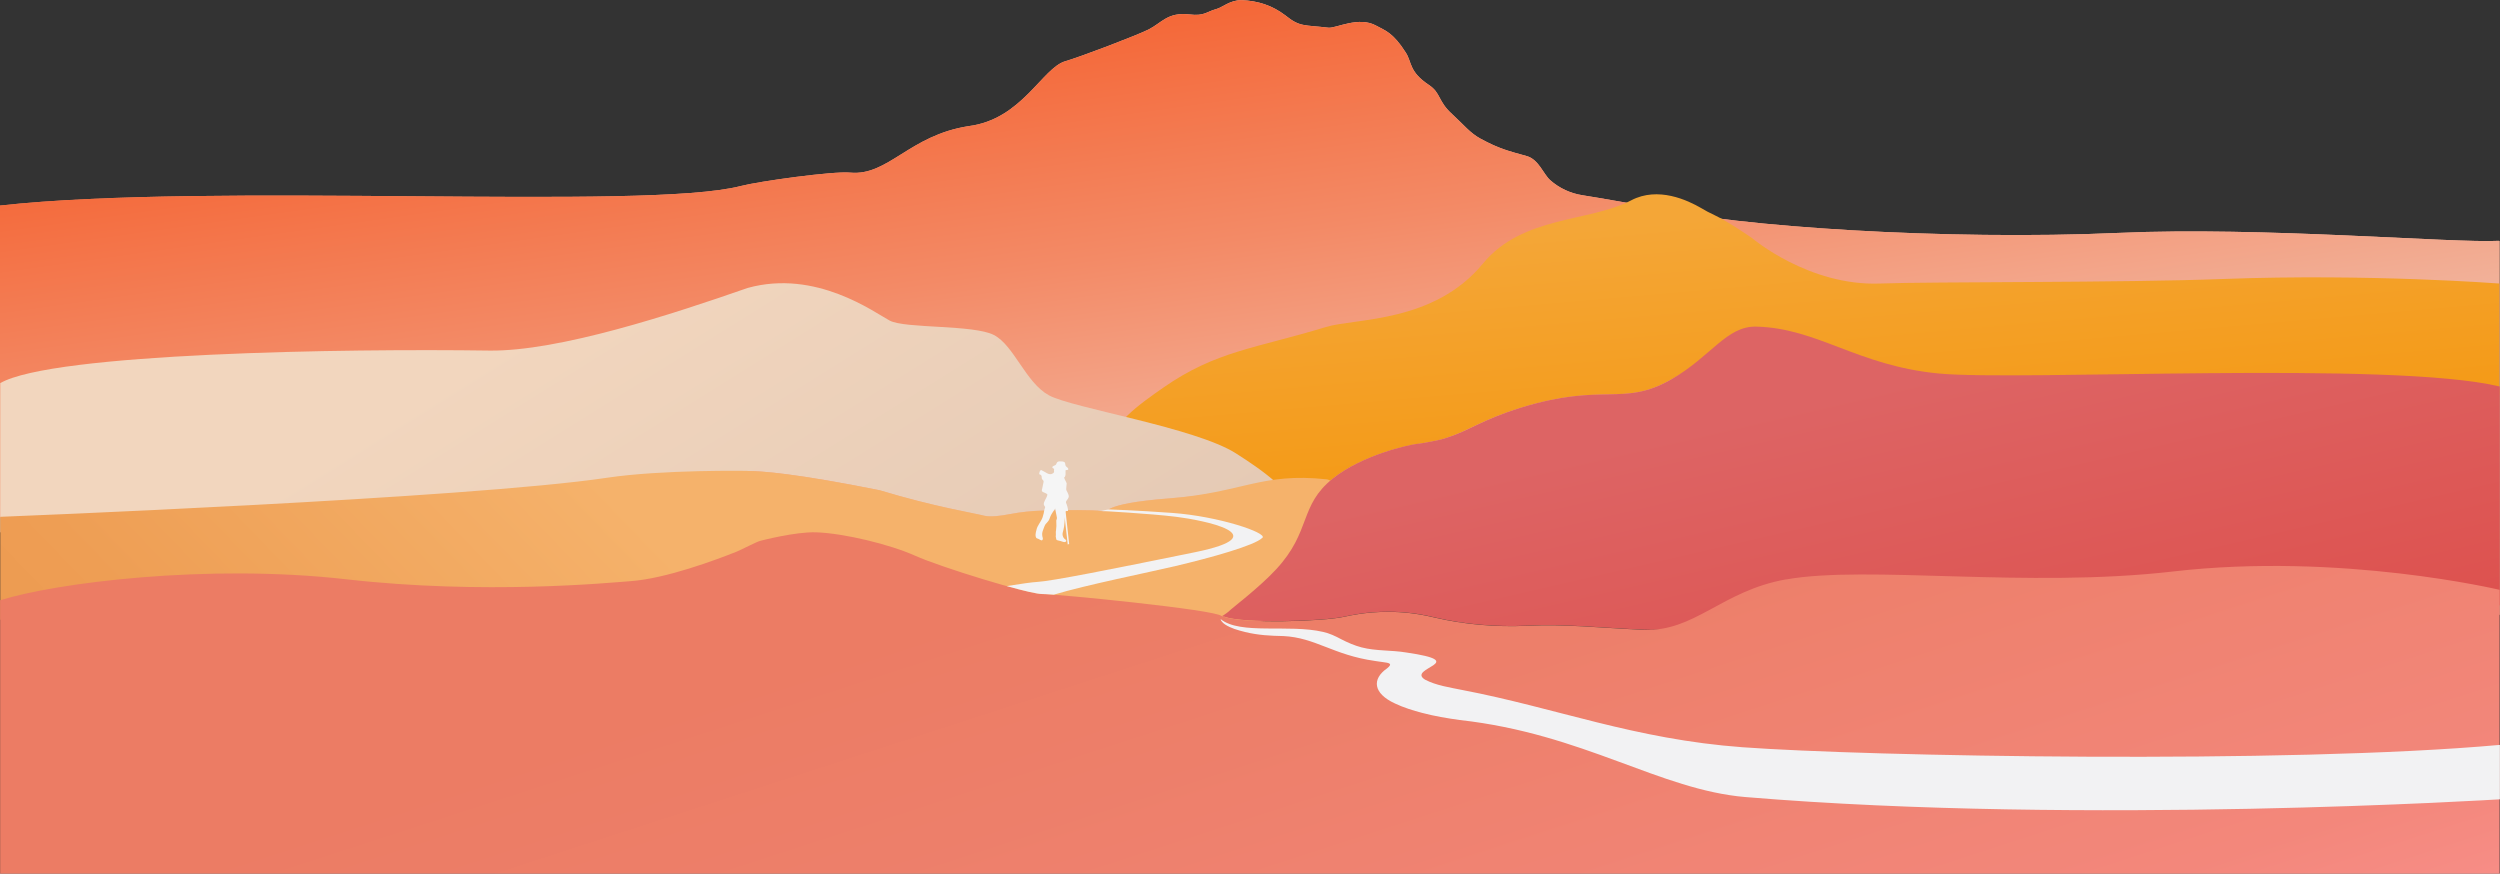 <?xml version="1.0" encoding="UTF-8"?>
<svg xmlns="http://www.w3.org/2000/svg" xmlns:xlink="http://www.w3.org/1999/xlink" id="Calque_2" viewBox="0 0 1920.4 671">
  <rect x="0" y="0" width="1920.4" height="671" fill="#333333" stroke="none"/>
  <defs>
    <style>.cls-1{fill:url(#Dégradé_sans_nom_100);}.cls-1,.cls-2,.cls-3,.cls-4,.cls-5,.cls-6,.cls-7,.cls-8,.cls-9{stroke-width:0px;}.cls-2{fill:url(#Dégradé_sans_nom_101);}.cls-3{fill:url(#Dégradé_sans_nom_102);}.cls-4{fill:#f2f2f3;}.cls-5{fill:#f5f5f5;}.cls-6{fill:url(#Dégradé_sans_nom_78);}.cls-7{fill:url(#Dégradé_sans_nom_71);}.cls-8{fill:url(#Dégradé_sans_nom_39);}.cls-9{fill:url(#Dégradé_sans_nom_90);}</style>
    <linearGradient id="Dégradé_sans_nom_102" x1="1708.3" y1="-1252.4" x2="1635.1" y2="-731.1" gradientTransform="translate(-705 1259)" gradientUnits="userSpaceOnUse">
      <stop offset="0" stop-color="#f2c2af"></stop>
      <stop offset=".1" stop-color="#f2b6a0"></stop>
      <stop offset=".4" stop-color="#f29a7a"></stop>
      <stop offset=".8" stop-color="#f36b3d"></stop>
      <stop offset=".8" stop-color="#f46737"></stop>
    </linearGradient>
    <linearGradient id="Dégradé_sans_nom_39" x1="1003.7" y1="-7805.7" x2="919.7" y2="-7207.9" gradientTransform="translate(0 -7203.4) scale(1 -1)" gradientUnits="userSpaceOnUse">
      <stop offset=".3" stop-color="#f2c2af"></stop>
      <stop offset=".7" stop-color="#f38a66"></stop>
      <stop offset="1" stop-color="#f46737"></stop>
    </linearGradient>
    <linearGradient id="Dégradé_sans_nom_90" x1="1393.8" y1="-7559.1" x2="1374.9" y2="-7343.5" gradientTransform="translate(0 -7203.4) scale(1 -1)" gradientUnits="userSpaceOnUse">
      <stop offset=".1" stop-color="#f49b19"></stop>
      <stop offset=".9" stop-color="#f4a637"></stop>
    </linearGradient>
    <linearGradient id="Dégradé_sans_nom_71" x1="619" y1="-7799.4" x2="309.7" y2="-7304.3" gradientTransform="translate(0 -7203.4) scale(1 -1)" gradientUnits="userSpaceOnUse">
      <stop offset="0" stop-color="#e5cab5"></stop>
      <stop offset=".7" stop-color="#f2d6be"></stop>
    </linearGradient>
    <linearGradient id="Dégradé_sans_nom_78" x1="218.4" y1="-7905.3" x2="800.5" y2="-7343.2" gradientTransform="translate(0 -7203.4) scale(1 -1)" gradientUnits="userSpaceOnUse">
      <stop offset="0" stop-color="#ed9b51"></stop>
      <stop offset=".1" stop-color="#ee9e54"></stop>
      <stop offset=".5" stop-color="#f5b26b"></stop>
    </linearGradient>
    <linearGradient id="Dégradé_sans_nom_100" x1="1472" y1="-7771.7" x2="1395.9" y2="-7442.3" gradientTransform="translate(0 -7203.4) scale(1 -1)" gradientUnits="userSpaceOnUse">
      <stop offset="0" stop-color="#dd514e"></stop>
      <stop offset=".8" stop-color="#dd6464"></stop>
    </linearGradient>
    <linearGradient id="Dégradé_sans_nom_101" x1="838.7" y1="-7391.9" x2="1083.8" y2="-8146.1" gradientTransform="translate(0 -7203.4) scale(1 -1)" gradientUnits="userSpaceOnUse">
      <stop offset=".3" stop-color="#ec7c64"></stop>
      <stop offset=".5" stop-color="#ed7f6a"></stop>
      <stop offset=".9" stop-color="#f3877b"></stop>
      <stop offset="1" stop-color="#f78d86"></stop>
    </linearGradient>
  </defs>
  <g id="Calque_2-2">
    <g id="CEZANNE">
      <path class="cls-3" d="m1920,185.1v287.1c-15.9,4.1-35.2,7.1-54.6,6.2-36.9-1.7-639.4-4.9-671.7-3.4-26.3,1.2-52.7-1-78-7l-2.4-.6c-12.1-2.8-24.5-4.3-36.9-4.3-18.4,0-32,3.1-37,4.2-17.8,3.9-84.6,6.1-101.1,0-.2,0-1.4.2-1.4-.4s0-.4.2-.5l-1,.2c-5-5.4-139.1-18.5-151.1-18.5s-85.7-22.7-106.9-32.2c-21.1-9.5-60.5-14.7-83.5-19.7-4.7-1-586.6-.3-594.6,1.1v-239.4c162-18,496,4,569-15,13.7-3.6,71.2-11.6,84.1-10.3,29.2,2.7,45.3-28.6,90.9-35.7,41.1-5.2,56.5-44.7,74.4-49.9,11.5-3.3,54.8-19.8,63.8-24.3,10.3-5.2,14.8-13.6,31.6-11.6,11.5,1.4,13.1-2.2,20.4-4.1,4.9-1.3,10.5-6.9,19.5-6.9,13.2.6,23.8,4.3,33.5,11.6,11.4,9.2,14.2,7.3,33.5,9.6,5.8.4,23.2-9,36.4-1.6,6.6,3.7,12.8,4.9,22.9,20.9,4.6,7.3,2.4,14.5,17.4,24.5,9.7,6.4,6.8,12.3,18,22.5,9.3,8.5,13.7,14.5,22,19,14.3,7.7,20.7,9.2,35.4,13.3,9.2,2.6,12.8,13.9,18,18.5,7,6.2,15.7,10.2,24.9,11.6,7.6,1.1,56,9.6,57.1,9.9,60,14,221,25,355,19,110.1-4.9,256,8,291.8,6.1l.4.2Z"></path>
      <path class="cls-8" d="m1920,185.1v287.1c-15.9,4.1-35.2,7.1-54.6,6.2-36.9-1.7-639.4-4.9-671.7-3.4-26.3,1.2-52.7-1-78-7l-2.4-.6c-12.1-2.8-24.5-4.3-36.9-4.3-18.4,0-32,3.1-37,4.2-17.8,3.9-84.6,6.1-101.1,0-.2,0-1.4.2-1.4-.4s0-.4.2-.5l-1,.2c-5-5.4-139.1-18.5-151.1-18.5s-85.7-22.7-106.9-32.2c-21.1-9.5-60.5-14.7-83.5-19.7-4.7-1-586.6-.3-594.6,1.1v-239.4c162-18,496,4,569-15,13.7-3.6,71.2-11.6,84.1-10.3,29.2,2.7,45.3-28.6,90.9-35.7,41.1-5.2,56.5-44.7,74.4-49.9,11.5-3.3,54.8-19.8,63.8-24.3,10.3-5.2,14.8-13.6,31.6-11.6,11.5,1.4,13.1-2.2,20.4-4.1,4.9-1.3,10.5-6.9,19.5-6.9,13.2.6,23.8,4.3,33.5,11.6,11.4,9.2,14.2,7.3,33.5,9.6,5.8.4,23.2-9,36.4-1.6,6.6,3.7,12.8,4.9,22.9,20.9,4.6,7.3,2.4,14.5,17.4,24.5,9.7,6.4,6.8,12.3,18,22.5,9.3,8.5,13.7,14.5,22,19,14.3,7.7,20.7,9.2,35.4,13.3,9.2,2.6,12.8,13.9,18,18.5,7,6.2,15.7,10.2,24.9,11.6,7.6,1.1,56,9.6,57.1,9.9,60,14,221,25,355,19,110.1-4.9,256,8,291.8,6.1l.4.2Z"></path>
    </g>
    <path class="cls-9" d="m1346.1,262.1c-.3-4,4.4,4.6,0,2.9-10.8-4.2-31.7,9.1-62.7,26.7-37,21-51.7,1.9-115.4,21.6-30,9.3-39.6,17.5-56.6,23-2.8.9-5,1.5-6.9,1.9-8.5,1.9-14.8,2.7-15.9,2.9-7,.8-42.1,8.5-64.8,26.6-9.2,7.3-14,14.5-17.5,21.9-7.5-.7-15.9-1.8-26.1-3.2-54.7-8-121.6-17.9-125.7-43.5-2.6-16.1,20.6-32.2,39.2-45.2,40.5-28.2,70.4-29.9,124.8-46.5,22.5-6.9,82.9-2.9,120.6-48.7,30.5-37,81.7-31.7,113.9-48.6,20.7-10.9,43.5,0,53.7,5.9,3.3,2,6.7,3.8,10.2,5.4,11.1,5.2,29.1,17.8,29.1,17.8,0,0,43.4,36.9,98.2,34.8,39.9-1.5,184.9-.5,263.9-3.5,111.1-4.2,211.8,3.5,211.8,3.5v85.5h-573.8v-38.1"></path>
    <path class="cls-7" d="m574.3,361.8c11.1,0,38.4,2.1,101.4,14.8,42.4,12.8,72,17.4,80.5,19.6,4.6,1.1,12.9,0,19.6-1.3,8.4-1.6,16.9-2.5,25.5-2.7,15.9-.4,39.1-.7,44.5.4,8.1,1.7-3-5.5,52.6-9.8,38.2-2.9,57.2-8.9,81.6-12.3-8.4-7.6-19.1-14.9-30.7-22.3-31.2-19.8-125.5-34.7-143.5-44.5s-26.8-38.4-42.4-46.4c-15.6-8-68.2-4.8-79.9-11-11.7-6.2-56.7-39.7-109.2-25.1-57.1,19.9-145.1,48.9-198.6,48.1-109.5-1.6-335.5,1.8-375.5,25v114.6l498.2-13.6c28.7-.8,55.9-12.8,75.8-33.5h0"></path>
    <path class="cls-6" d="m574.2,361.8c11.1,0,38.3,2.1,101.6,14.8,42.4,12.8,72,17.4,80.5,19.6,4.6,1.1,12.9,0,19.6-1.3,8.4-1.6,16.9-2.5,25.5-2.7,15.9-.4,39.1-.7,44.5.4,8.1,1.7-3-5.5,52.6-9.8,55.6-4.3,70.5-20,120.6-14.6,20.1,2.2,27,119.5-93.8,112.9l-167.3-11.1-182.9,3.9-120.8,2.1H.2v-79s359-14,466-30c42.9-6.4,108-5.3,108-5.3h0Z"></path>
    <path class="cls-1" d="m1370,463c-12,0-23.9,2.5-34.9,7.3-15.2,6.7-43.8,14.7-72.7,13.4-33.7-1.5-59.6-4.5-89.1-3.1-24,1.1-48.1-.9-71.1-6.3l-2.2-.5c-11-2.6-22.4-3.9-33.7-3.9-16.8,0-29.2,2.8-33.7,3.8-16.2,3.6-77.2,5.5-92.2,0-.2,0-1.3.2-1.3-.4s.3-.4.5-.5c1.2-.7,4-2.9,4-2.9,2.5-2.6,23.6-18.4,36.8-32.7,27.1-29.3,17.3-48.7,43.5-69.7,22.6-18,57.8-25.8,64.8-26.6,1.1,0,7.4-1,15.9-2.8,1.9-.4,4.1-1,6.9-1.9,17-5.4,26.7-13.7,56.6-23,63.7-19.7,78.4-.6,115.4-21.6,30.9-17.6,42.6-41.3,65.7-40.7,47.2,1.2,77.4,30,140,36,63,6,348-10,431,10v168.1s-542-2.1-550-2.1-.2,0-.2,0v.2Z"></path>
    <path class="cls-2" d="m1372.2,445c-49.7,8.8-70.3,40.5-109.8,38.8-33.7-1.5-59.6-4.5-89.2-3.1-24,1.1-48.1-.9-71.1-6.3l-2.2-.5c-11-2.6-22.4-3.9-33.7-3.9-16.8,0-29.2,2.8-33.7,3.8-16.2,3.6-77.2,5.5-92.2,0-.2,0-1.3.2-1.3-.4s0-.4.2-.4l-.9.2c-4.5-4.9-126.9-16.9-137.8-16.9s-78.2-20.7-97.5-29.4c-19.3-8.7-54.7-17.3-76.2-18-16-.5-42.6,6.5-42.6,6.5-3,.7-14.3,6.7-18.2,8.3-16.6,6.6-54.4,20.7-81.4,22.7-17.4,1.3-112.5,10.6-218.5-1.4-107.3-12.2-223.7,2.8-266,16.1v210h574.1c0,0,771.4,0,771.4,0h574.5v-218s-122-29-250.9-14.1c-112.3,13-234.7-5-297.1,6.1h0Z"></path>
    <g id="BIRD_CHEMINS">
      <path class="cls-4" d="m969.7,413.1c-5.7,5.9-40,15.4-66.7,21.7-20.7,4.9-69.1,14.6-93.5,22-4.5-.3-7.6-.5-9-.5-3.8,0-14.3-2.5-27.2-6.1,10.6-1.7,19.7-3,23.6-3.2,10.9-.6,56.3-9.6,121-22.8,64.6-13.2,5.8-24.7-14.3-27.2s-57.6-4.5-57.6-4.5l5.5-1.2s21.3.7,48.9,2.7c36,2.6,73.1,15.3,69.4,19.1h-.1Z"></path>
      <path class="cls-4" d="m1341.1,612.3c-66.2-5.5-124.4-48.6-219.7-59.2-10-1.4-19.6-3-29-5.5-6.9-1.8-14.3-4.1-20.8-7.2-17-7.8-17.8-18.9-6.1-27,4.7-3.7,1.5-4.2-3.2-4.8-1.9-.3-4-.5-6.2-.9-31.9-4.5-45.6-17.9-70.2-19.1-10-.2-19.1-.6-29.4-3.1-6-1.5-10.9-2.9-15.3-5.7-2.2-1.4-3.4-3.2-3.5-3.9,0,0,0-.3,0-.3h0c14.9,12.2,52.5,3.7,78.6,9.8,5,1.1,9.4,3.2,13.9,5.6,5,2.6,10.3,4.9,15.7,6.3,11.2,2.9,22.7,2,34.2,3.9,51,7.4-.2,11.9,14.6,20.9,8.6,4.5,18.7,5.9,28.4,7.9,72.7,13.9,132.3,37.9,215.4,44,94.8,7,417.8,13,581.8-1.8v41.8s-319,20-579.1-1.7h-.2Z"></path>
    </g>
    <path class="cls-5" d="m820.2,418.3l-2.4-21.1c.2,2-.2,6.2-.4,7.2-.3,1.8-.7,3.5-1,4.5s-.3,2.4.3,3.6c.6,1.3,1.3,1.5,1.8,2,.6.5,1,1.3-.2,1.8-1.2.5-3.2-.8-4.9-1-1.7-.3-2.1-.7-2.1-1.5s-.4-1.3-.3-2c.3-1.3-.2-3,.2-4.4.3-2,.4-4.5.2-6.7,0-.3,0-.7,0-1,.2-.6.5-1.2.5-1.8-.1-1.3-.5-2.3-.7-3.7-.1-.7-.5-2.2-.5-3.2s-.7.5-1.2,1.2c-.5.7-.9,1.4-1.3,2-.6,1.1-1.1,1.7-1.5,2.9-.3.9-.7,2.6-2.4,4.3-.3.3-.8.9-1.1,1.2-.8,1.1-1.6,3.5-2.3,5.5-.7,2-.2,4.1,0,4.7.2.6.4,1.7-.4,2.2-.8.5-2.5-1.2-3.8-1.4-1.2-.3-1.3-2.2-1.2-3.3,0-1,.4-2,.6-3,.7-3.8,3.5-6.2,4.8-10,.3-1,.6-1.9.8-2.9.3-1.3.4-2.8.9-3.9.2-.5.4-1,0-1.5-.3-.4-.8-.9-.8-1.9,0-1.8,2-4.4,2.5-6.1.4-1.3.4-1.3-.8-2-1.2-.7-3.2-1-3.2-2.1,0-.6.1-1.1.3-1.7.3-1.4.8-3.6,1-4.9.3-1.3-.6-1.3-1.2-2.4-.4-.8,0-2.2-.6-2.8-.4-.4-.6-.6-1.3-.7-.3,0-.2-1.3,0-1.7.2-.8.9-1.8,1.4-1.6.9.4,1.8.9,2.6,1.4,3,1.9,5,2.6,7.1.4.2-.2.1-.7,0-1.3,0-.5.3-1.1,0-1.5-.2-.2-.5-.3-.8-.5-.7-.5-.5-1,.1-1.5.6-.4,1.4-.5,1.9-.9,1.2-1,.4-2,2.3-2.7h0c.2,0,.5-.1.8-.1,1.6,0,3.2,0,4,.8.5.7.3,1.8.7,2.6.4.9,1.3,1,1.8,1.9.2.3.3.6.2.9-.1.4-.7.4-1.6.5-.5,0-.5.2-.5.7,0,.8,0,2.1,0,2.7,0,.6-.3,1.5-.5,1.8-.1.2-.4.4-.6.5.5,1.9,1.5,3,1.9,4.3.1.4.1.7,0,1.1,0,1.1-.3,2.3-.3,3.5,0,.2,0,.5.1.7.5,1.1,1.3,2.5,1.7,3.7,1.1,2.9-2.6,4.3-1.9,6.2.6,1.1,1.7,4.9,1.5,6.1,0,.3-1.7-.2-1.8.6,0,0,0,0,0,.1,0,0,0,.2,0,.3h0s2.7,24.5,2.7,24.5l-1.4.4Z"></path>
  </g>
</svg>

